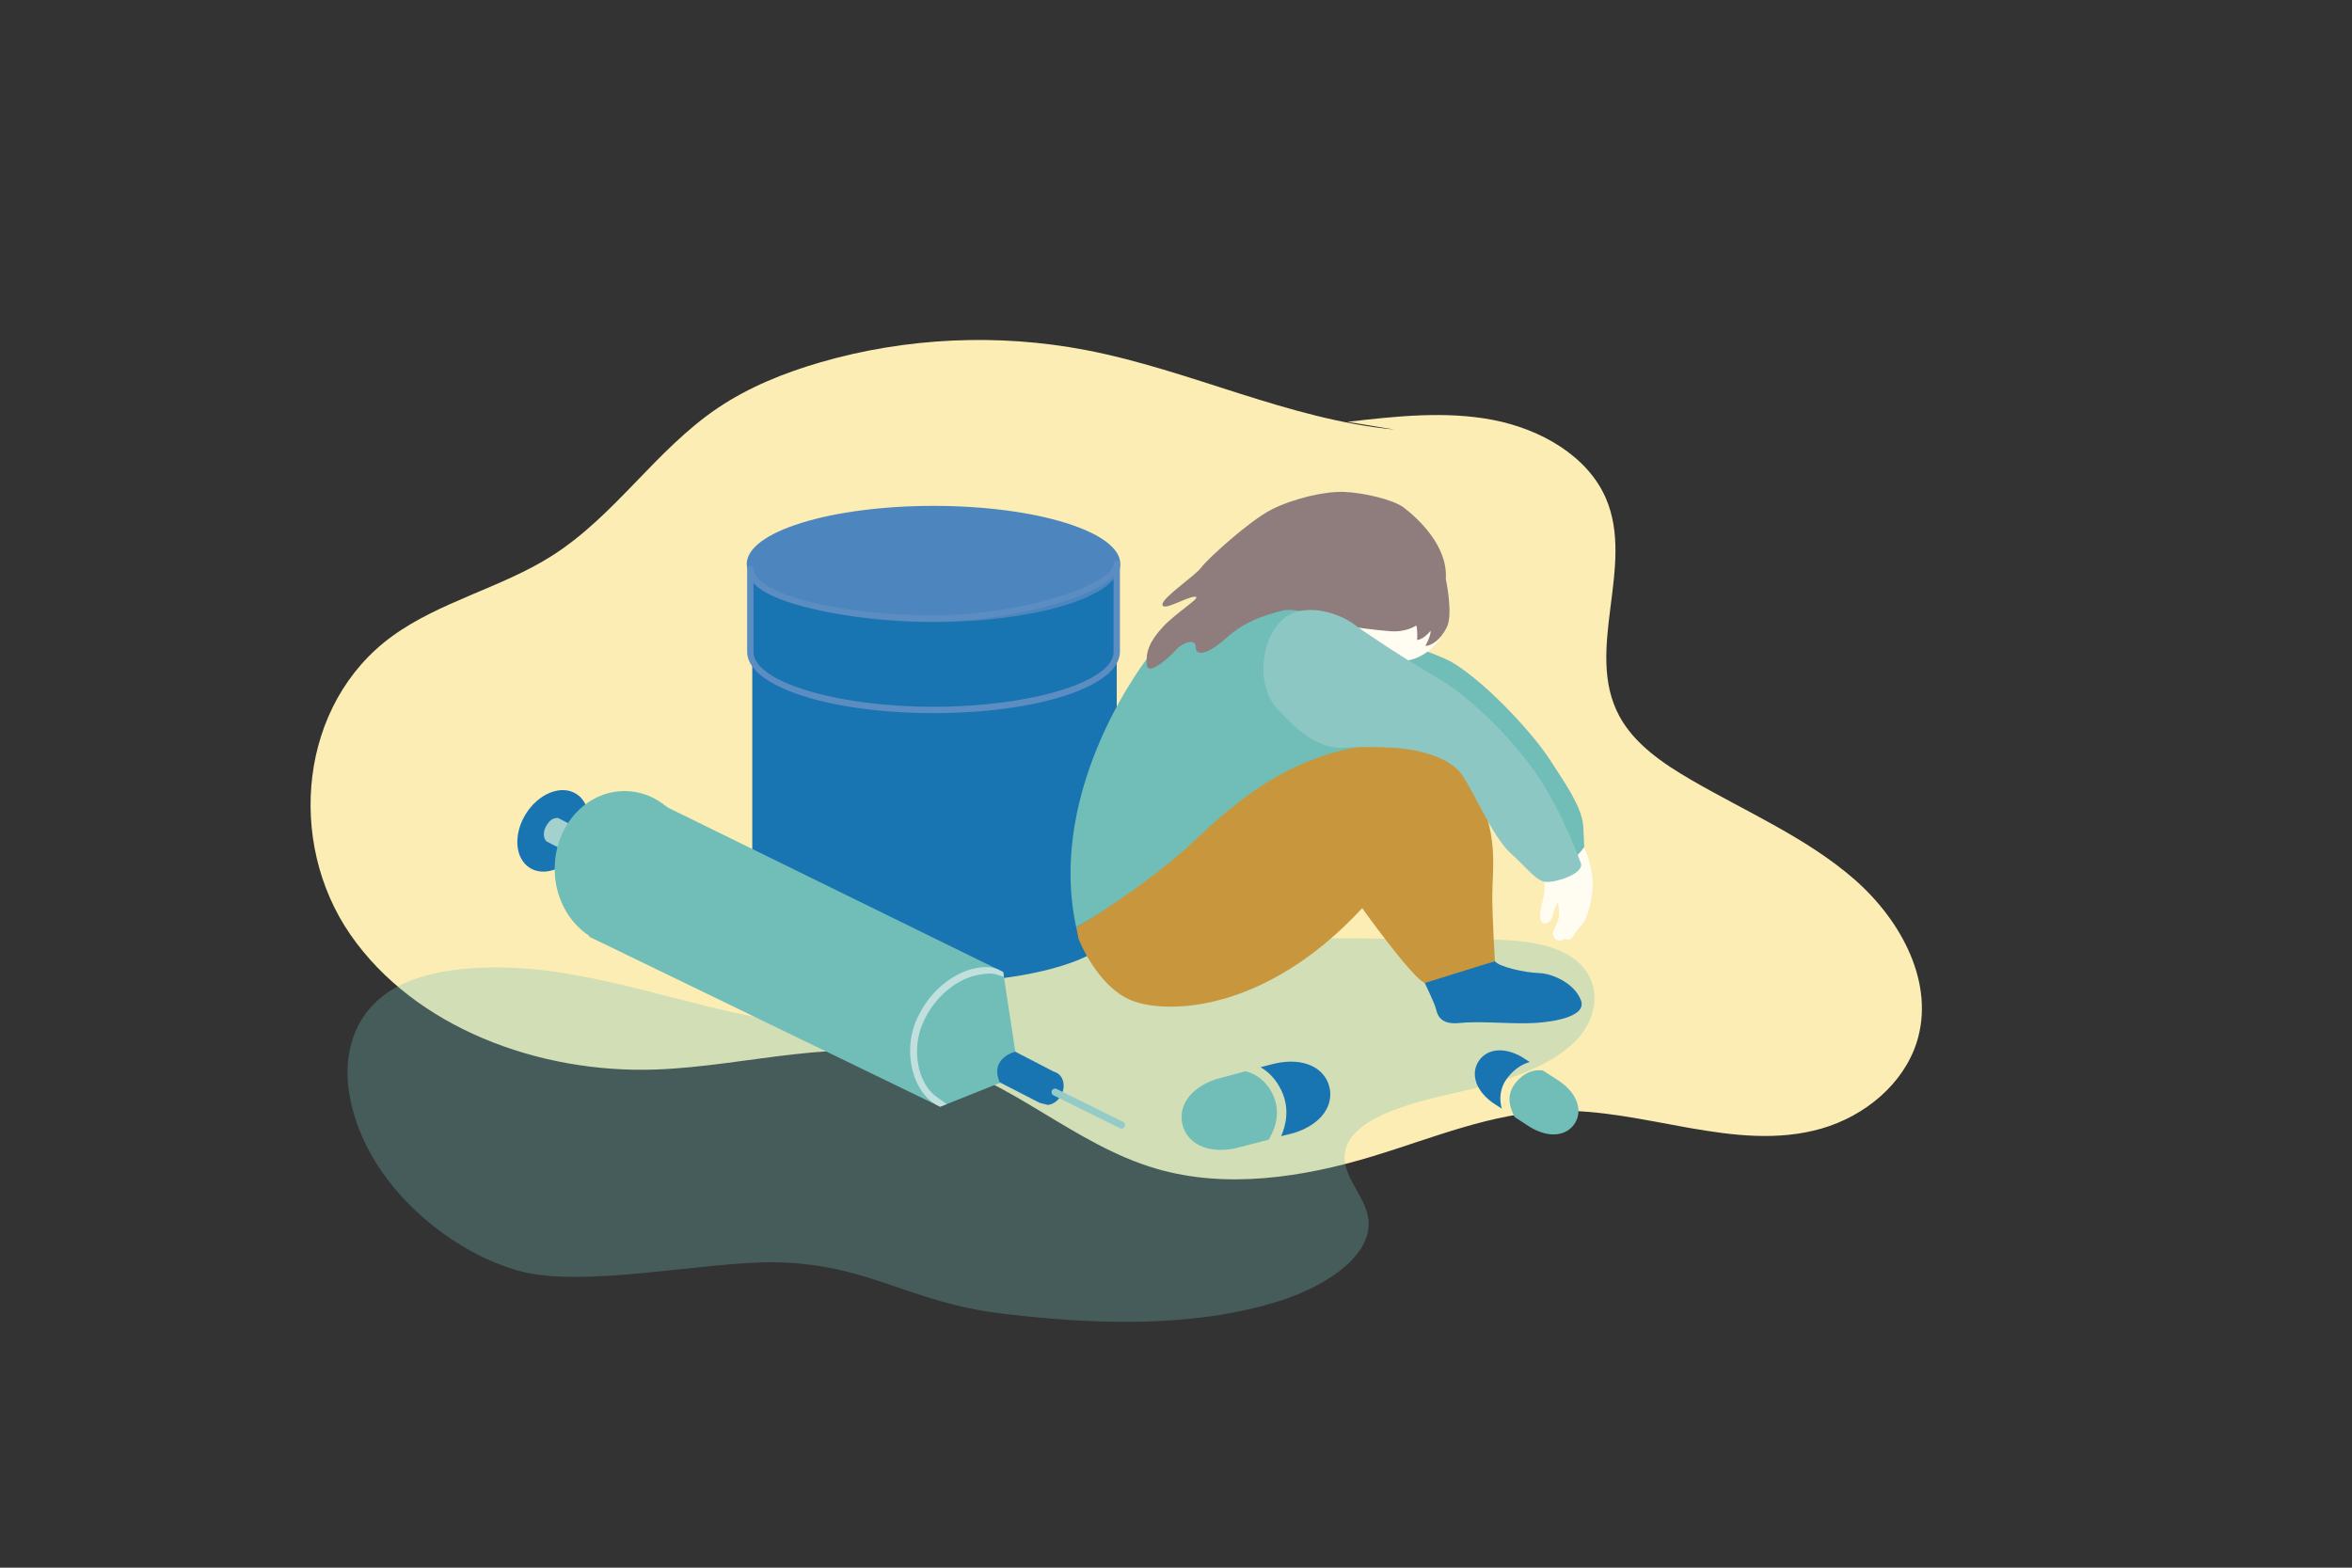 <?xml version="1.0" encoding="UTF-8"?>
<svg xmlns="http://www.w3.org/2000/svg" id="Ebene_1" viewBox="0 0 740.09 493.39">
  <rect x="0" y="0" width="740.09" height="493.39" fill="#333333" stroke="none"/>
  <g id="Hintergrundflächen_Schwung">
    <path d="M424.02,132.76c15.23-1.75,30.78-3.49,45.8-.59,15.02,2.9,29.69,11.33,35.46,24.58,9.37,21.51-6.91,47.84,4.26,68.6,4.72,8.77,13.6,14.86,22.53,20.05,17.41,10.12,36.42,18.26,51.4,31.32s25.47,32.95,19.66,51.29c-4.11,13-16.15,23.22-30.05,27.2-27,7.73-55.58-6.43-83.82-5.58-19.84.6-38.43,8.55-57.31,14.28-22.05,6.69-46.2,10.37-68.32,3.85-25.59-7.54-45.33-27.77-71.18-34.51-27.77-7.24-57.05,2.27-85.86,3.35-37.15,1.39-76.21-13.33-96.35-42.47s-16.14-72.62,13.19-93.92c14.98-10.88,34.32-15.23,50.04-25.16,20.04-12.65,32.78-33.41,52.38-46.64,9.71-6.55,20.85-11.06,32.29-14.38,26.9-7.81,55.93-9.15,83.53-3.86,32.97,6.32,63.68,21.85,97.17,25.03" style="fill:#fbedb3;"></path>
    <g style="opacity:.3;">
      <path d="M392.88,295.11c23.84.17,47.68.35,71.52.52,10.2.07,21.29.37,29.11,4.97,11.07,6.51,10.26,19.4,1.7,27.56s-22.59,12.51-36.35,15.57c-15.42,3.43-34.71,8.35-35.75,19.68-.62,6.71,6.05,12.71,7.34,19.37,2.26,11.69-12.41,21.76-27.73,26.63-27.1,8.61-58.41,7.52-87.73,3.97s-41.58-15.69-71.33-16.11c-21.64-.31-61,8.45-80.94,2.54-10.3-3.05-19.14-8.19-26.52-14.08-14.75-11.76-24.12-26.79-26.42-42.36-1.78-12.03,1.66-25.66,15.42-32.93,6.11-3.23,13.67-4.86,21.26-5.55,30.03-2.73,58.57,8.36,87.57,14.46,12.9,2.71,26.87,4.44,39.71,1.59,13.59-3.02,23.86-10.66,34.1-17.62,16.82-11.43,36.82-22.21,60.19-23.37,23.6-1.18,47.53,8.86,57.23,24" style="fill:#71bdb8;"></path>
    </g>
  </g>
  <g id="Ebene_4">
    <ellipse cx="293.75" cy="290.91" rx="57.65" ry="18.28" style="fill:#1875b2;"></ellipse>
    <polyline points="236.71 285.83 236.71 177.49 351.4 177.49 351.4 286.4" style="fill:#1875b2;"></polyline>
    <ellipse cx="174.01" cy="261.5" rx="13.75" ry="10.08" transform="translate(-139.96 270.6) rotate(-58.02)" style="fill:#1875b2;"></ellipse>
    <path d="M184.8,262.2l-9.17-4.75s-.95-.13-1.88.4c-1.63.94-3.82,4.6-1.83,6.94l9.53,4.9,1.94.5s2.02,0,3.29-2.45c1.07-2.06.61-4.83-1.88-5.54h0Z" style="fill:#a4d1ce;"></path>
    <ellipse cx="196.51" cy="273.42" rx="21.97" ry="24.45" style="fill:#71bdb8;"></ellipse>
    <polygon points="315.66 305.92 202.08 250.21 185.36 294.78 295.85 348.32 320.61 338.42 315.66 305.92" style="fill:#71bdb8;"></polygon>
    <path d="M315.67,305.93s-.09-.05-.37-.18c-.04-.02-.33-.16-.48-.25-.93-.53-3.57-1.97-9.18-.46-5.64,1.52-13.15,6.54-17.31,16.05-4.46,10.2-.98,23.31,7.1,27.03.15.07.43.19.43.19l2-.8s-.1-.14-.39-.34c-.28-.2-1.53-1.1-1.26-.91s-1.04-.71-1.57-1.09c-5.82-4.2-7.94-14.77-4.26-23.18,3.85-8.79,10.94-13.46,15.84-14.78,5.49-1.48,7.51-.44,7.51-.44h0c.42.12.9.25,1.22.35.37.11.95.37.95.37l-.23-1.56h0Z" style="fill:#c1dfdd;"></path>
    <path d="M331.52,337.24l-12.06-6.25s-8.21,2-4.88,9.65l12.53,6.44,2.56.66s2.66,0,4.33-3.22c1.39-2.7.78-6.34-2.48-7.28h0Z" style="fill:#1875b2;"></path>
    <path d="M352.92,355.22c-.17,0-.34-.04-.5-.12l-20.93-10.37c-.55-.27-.78-.95-.51-1.5s.95-.78,1.5-.51l20.93,10.37c.55.27.78.95.51,1.5-.19.4-.58.63-1,.63Z" style="fill:#95cbc7;"></path>
    <path d="M400.17,334.97c-.09.02-.54.14-1.22.32.93-.24,1.77-.45,2.13-.54-.3.07-.6.14-.91.22Z" style="fill:#84c4bf;"></path>
    <path d="M403.1,357.67c1.6-.42,2.71-.71,2.85-.75.42-.11.83-.23,1.23-.35-.34.11-2.94.72-4.04.99-.01.03-.03.07-.04.11h0Z" style="fill:#84c4bf;"></path>
    <path d="M400.55,344.55c-2.51-5.33-6.6-6.91-8.67-7.38-4.39,1.17-8.94,2.38-9.25,2.48-8.44,2.85-12,8.77-10.51,14.43,1.5,5.71,7.62,9.11,16.45,7.36.32-.06,5.85-1.5,10.6-2.74,1.09-1.69,4.43-7.68,1.38-14.15Z" style="fill:#71bdb8;"></path>
    <path d="M418.27,341.94c-1.53-5.83-7.96-9.24-17.02-7.24-.03.01-.09.02-.17.04-.36.09-1.2.3-2.13.54-.79.2-1.64.42-2.31.6,2.3,1.32,4.8,3.57,6.6,7.39,2.68,5.67,1.35,10.98-.1,14.28,1.1-.27,3.7-.88,4.04-.99,8.78-2.74,12.62-8.82,11.09-14.62h0Z" style="fill:#1875b2;"></path>
    <path d="M480.46,333.66c.12.08.25.16.38.24-.14-.08-.26-.16-.38-.24Z" style="fill:#84c4bf;"></path>
    <path d="M479.21,332.87c.08.05.17.11.26.17-.09-.06-.18-.12-.26-.17Z" style="fill:#84c4bf;"></path>
    <path d="M479.75,333.21c.1.06.21.13.31.2-.1-.07-.21-.14-.31-.2Z" style="fill:#84c4bf;"></path>
    <path d="M481.35,334.24c-.08-.05-.15-.09-.22-.14.07.04.15.09.22.14h0Z" style="fill:#84c4bf;"></path>
    <path d="M490.9,340.42c-.23-.16-.46-.32-.7-.47-.18-.11-2.29-1.48-4.67-3.01-.05-.01-.1.01-.16-.01-.17-.04-4.55-1.03-8.53,3.94-3.64,4.55-.82,9.29-.66,9.74s.29.75.44.97c2.2,1.43,4.1,2.66,4.25,2.76.27.18.55.35.82.51,5.99,3.51,11.34,2.56,13.81-1.24,2.48-3.83,1.11-9.15-4.6-13.19h0Z" style="fill:#71bdb8;"></path>
    <path d="M471.48,348.21c-.1-.07-.2-.13-.29-.19.1.07.19.13.29.19Z" style="fill:#84c4bf;"></path>
    <path d="M470.88,347.82c-.13-.09-.26-.17-.38-.25.12.08.25.16.38.25Z" style="fill:#84c4bf;"></path>
    <path d="M470.24,347.4c-.07-.04-.13-.09-.19-.13.06.04.13.09.19.13Z" style="fill:#84c4bf;"></path>
    <path d="M478.85,332.64s.1.07.16.1c-.06-.04-.12-.08-.16-.1Z" style="fill:#84c4bf;"></path>
    <path d="M469.78,347.1s-.07-.05-.09-.06c.02.01.06.04.09.06Z" style="fill:#84c4bf;"></path>
    <path d="M474.52,339c2.3-2.87,4.76-4.19,6.83-4.76-.07-.05-.15-.1-.22-.14-.1-.07-.2-.13-.3-.19-.13-.08-.25-.16-.38-.24-.14-.09-.27-.17-.39-.25-.11-.07-.22-.14-.31-.2-.1-.07-.19-.12-.28-.18s-.18-.12-.26-.17c-.08-.05-.14-.09-.21-.13-.05-.03-.12-.07-.16-.1-.09-.06-.16-.1-.18-.11-5.88-3.27-10.99-2.24-13.4,1.47-2.42,3.74-1.22,8.89,4.25,12.92.02.01.08.06.17.12.02.02.06.04.09.06.08.05.16.11.27.18.06.04.12.08.19.13.08.06.17.11.26.17.12.08.24.16.38.25.1.06.2.13.31.2.09.06.19.12.29.19.34.22.7.46,1.09.71-.78-2.76-.8-6.49,1.96-9.93Z" style="fill:#1875b2;"></path>
    <ellipse cx="293.75" cy="177.49" rx="58.77" ry="18.28" style="fill:#4d86be;"></ellipse>
    <path d="M351.4,176.49c-.55,0-1,.45-1,1,0,6.07-27.44,16.14-56.65,16.14-33.38,0-56.65-7.66-56.65-14.54,0-.55-.45-1-1-1s-1,.45-1,1v26.07c0,10.81,25.76,19.28,58.65,19.28s58.65-8.47,58.65-19.28v-27.67c0-.55-.45-1-1-1ZM350.4,205.16c0,9.37-25.94,17.28-56.65,17.28s-56.65-7.91-56.65-17.28v-21.61c7.75,8.22,36.37,12.08,56.65,12.08,23.28,0,49.34-6.97,56.65-14.27v23.8Z" style="fill:#5b8dc2;"></path>
    <path d="M401.86,247.2c-13.83,5.83-31.08,22.95-37.99,28.47s-25.21,16.23-25.21,16.23c-9.67-44.54,22.79-85.29,22.79-85.29,13.93-19.68,27.87-20.58,37.13-20.09,9.72.51,20.32,2.63,24.99,7.72,4.66,5.09,26.92,10.02,34.3,14.77,11.29,7.26,25.23,22.82,30,30.36,3.5,5.55,9.9,14.23,10.32,20.59.11,1.59.31,6.65.31,6.65,0,0-2.41,4.2-4.75,3.23-.81-.34-1.72-1.08-2.77-2.25-7.63-8.48-25.59-34.79-53.29-31.81-27.69,2.98-33.33,9.52-33.33,9.52l-2.5,1.9Z" style="fill:#71bdb8;"></path>
    <path d="M339.44,295.62s5.78,14.84,16.56,19.22c10.78,4.37,41.82,4.22,72.64-29.01,0,0,15.62,21.87,19.68,23.54s20.05-6.48,22.08-6.87c0,0-.83-13.44-.83-20.78s1.95-18.21-4.16-30.69c-7.6-15.5-17.6-15.12-22.81-15.97s-14.95-1.32-27.91,3.39c-12.97,4.71-23.98,12.05-38.01,25.38-15.94,15.14-38.01,28.08-38.01,28.08l.77,3.71h0Z" style="fill:#c8973d;"></path>
    <path d="M448.33,309.37s3.12,6.46,3.54,8.23,1.35,5,7.29,4.37c5.94-.62,14.37.16,21.25.08,6.87-.08,19.06-1.75,17.08-7.16-1.98-5.42-9.06-8.54-13.23-8.64s-12.81-1.98-13.85-3.75l-22.08,6.87h0Z" style="fill:#1875b2;"></path>
    <path d="M485.25,274.55s1.17,4.02.7,6.59-2.22,7.59-.82,8.99,3.04-.35,3.39-1.87,1.63-4.32,1.63-4.32c0,0,.82,2.92.23,5.25-.58,2.34-2.22,3.97-1.52,5.49s2.34,1.63,2.92,1.05,1.63.35,2.45-.23c.82-.58,1.87-2.8,3.5-4.44,1.63-1.63,3.04-6.66,3.39-11.44.35-4.79-1.4-10.24-2.66-12.93.01,0-7.73,10.49-13.21,7.86h0Z" style="fill:#fffcf1;"></path>
    <path d="M452.63,201.67s-6.6,9.68-17.89,5.28-10.71-4.11-14.67-6.6.15-11.15,8.65-11.15,27.28,8.07,23.91,12.47h0Z" style="fill:#fffcf1;"></path>
    <path d="M454.94,182.22s2.41,11.17.29,15.26c-2.11,4.09-4.81,5.71-6.72,5.82,0,0,1.86-3.34,1.63-4.8,0,0-2.04,2.76-4.24,2.89,0,0,.27-2.95-.26-4.54,0,0-3.1,2.24-8.27,1.8-5.17-.44-11.89-1.19-14.38-2.11s-14.61-5.57-19.25-4.41c-6.3,1.57-12.23,3.58-17.82,8.61-5.59,5.02-9.64,6.14-9.68,2.91-.04-3.23-4.75-.9-6.12.79-1.37,1.7-8.9,8.74-9.27,4.8s.76-7.24,5.04-11.9c4.29-4.65,12.81-9.7,10.03-9.54s-10.01,4.69-10.14,2.49,10.21-8.96,12.25-11.73c2.04-2.76,15.17-14.68,22.02-18.16,6.85-3.48,16.71-5.81,22.89-5.58s15.56,2.46,18.8,4.94c4.46,3.42,13.93,12.13,13.2,22.46h0Z" style="fill:#8f7c7c;"></path>
    <path d="M421.53,235.39s6.14-.57,16.14-.09,18.48,3.48,22.06,8.15,9.85,19.83,15.48,24.94,8.19,8.95,11.31,9.18c2.85.21,11.61-2.42,10.99-5.69,0,0-5.73-16.28-14.13-28.43s-21.79-24.84-31.23-30.21c-9.66-5.5-23.12-14.48-26.08-16.76-4.06-3.13-15.7-7.64-22.63-1.34s-8,20.65-1.83,27.58,12.68,12.46,19.92,12.67h0Z" style="fill:#8cc7c3;"></path>
  </g>
</svg>
